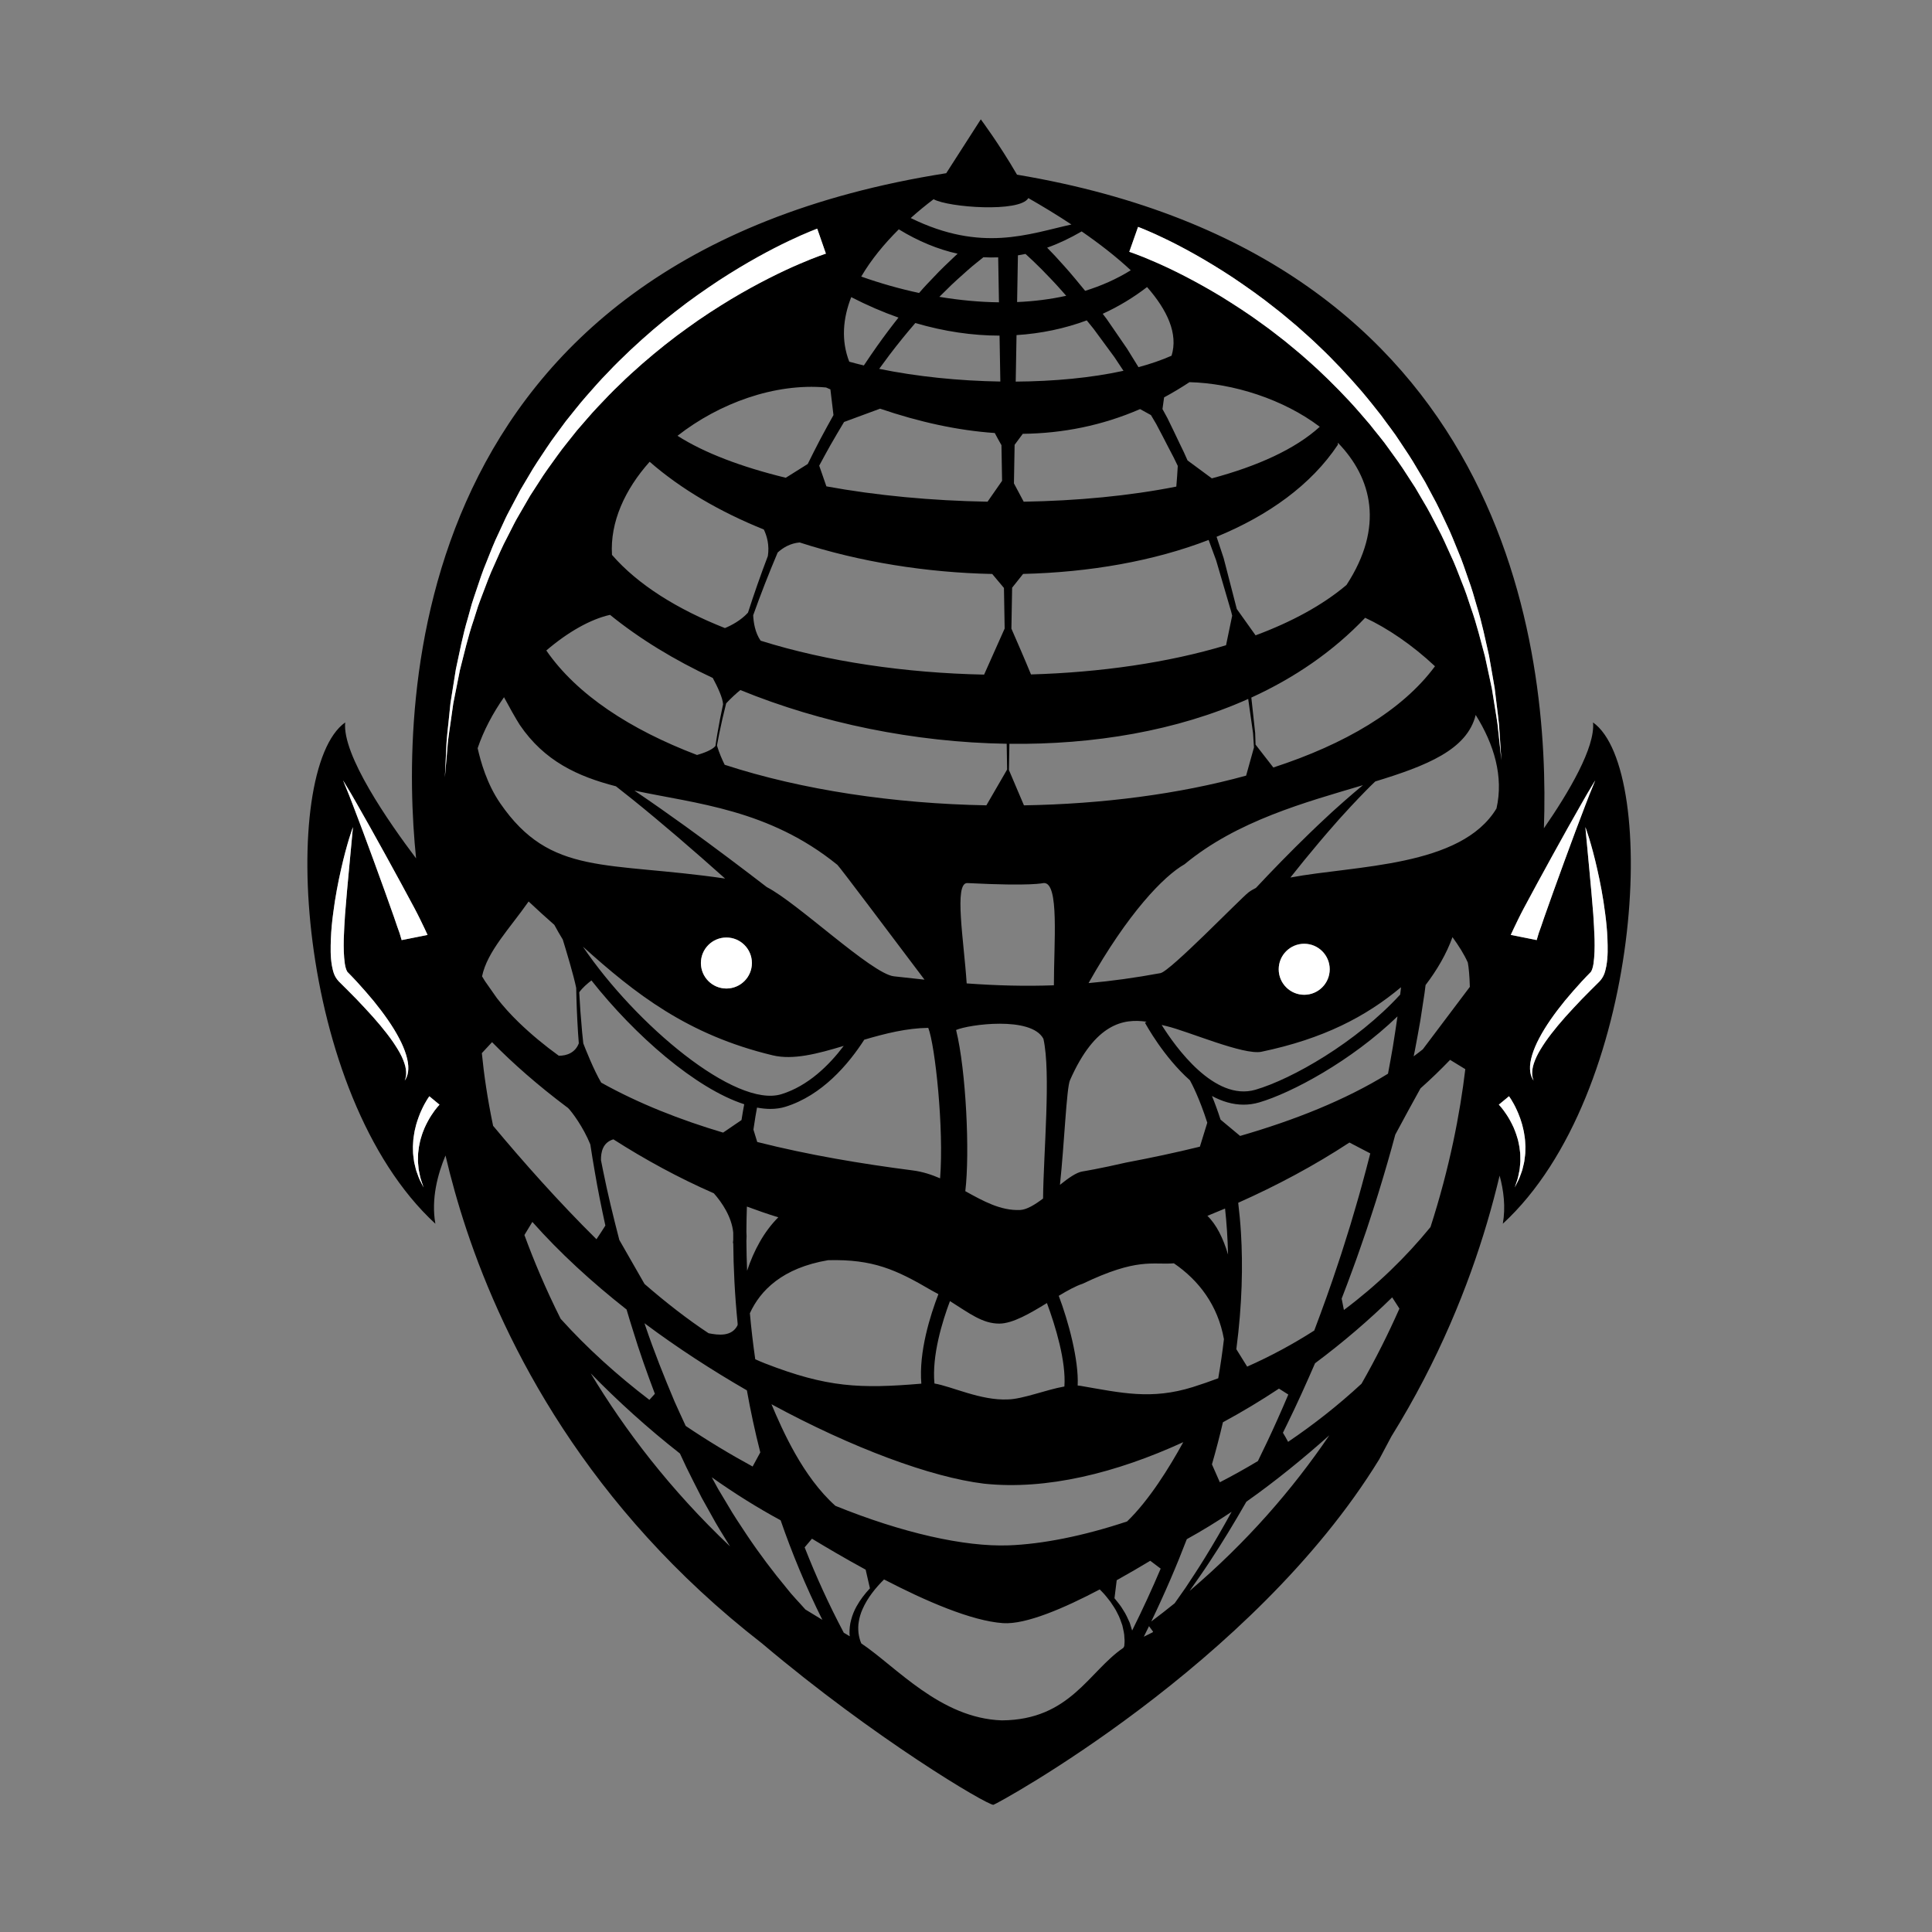 <?xml version="1.0" encoding="UTF-8"?>
<svg version="1.1" viewBox="0 0 800 800" xml:space="preserve" xmlns="http://www.w3.org/2000/svg"><rect x="0" y="0" width="800" height="800" fill="#808080" stroke="none"/><defs><clipPath id="a"><path d="m0 600h600v-600h-600z"/></clipPath></defs><g transform="matrix(1.333 0 0 -1.333 0 800)"><g clip-path="url(#a)"><path d="m496.92 295.34c-0.947-0.94-1.887-1.878-2.821-2.808-1.868-1.851-3.671-3.705-5.357-5.549-3.418-3.641-6.421-7.205-8.681-10.456-1.105-1.637-2.072-3.17-2.747-4.613-0.669-1.441-1.121-2.761-1.275-3.887-0.157-1.12-0.106-2.042 0.061-2.644 0.157-0.602 0.299-0.918 0.299-0.918s-0.2 0.272-0.491 0.85c-0.29 0.575-0.59 1.516-0.628 2.753-0.12 2.494 0.933 5.953 2.879 9.61 1.93 3.683 4.715 7.626 7.948 11.603 1.635 1.975 3.383 3.959 5.193 5.943 0.897 0.99 1.866 1.964 2.797 2.923 0.341 0.299 0.732 1.472 0.901 2.631 0.34 2.392 0.394 5.042 0.332 7.623-0.084 2.592-0.236 5.165-0.398 7.663-0.384 4.993-0.829 9.676-1.204 13.696-0.376 4.033-0.691 7.394-0.911 9.746-0.211 2.36-0.343 3.713-0.343 3.713s0.498-1.273 1.186-3.548c0.692-2.276 1.608-5.547 2.496-9.521 0.902-3.972 1.819-8.638 2.459-13.715 0.341-2.536 0.609-5.178 0.714-7.895 0.094-2.725 0.186-5.502-0.338-8.444-0.324-1.451-0.533-3.076-2.071-4.756m-23.107-52.725c0.016-0.916-0.147-1.809-0.248-2.668-0.07-0.863-0.332-1.669-0.501-2.436-0.154-0.774-0.415-1.471-0.657-2.112-0.251-0.638-0.42-1.239-0.672-1.732-0.25-0.493-0.467-0.922-0.643-1.276-0.355-0.703-0.557-1.105-0.557-1.105s0.143 0.427 0.395 1.174c0.124 0.371 0.274 0.82 0.448 1.337 0.18 0.512 0.258 1.131 0.412 1.776 0.146 0.649 0.298 1.348 0.339 2.113 0.054 0.756 0.196 1.538 0.142 2.364-0.021 0.822 0.016 1.664-0.127 2.514-0.084 0.851-0.196 1.707-0.409 2.546-0.151 0.85-0.423 1.672-0.675 2.475-0.239 0.811-0.595 1.569-0.879 2.314-0.364 0.719-0.65 1.434-1.031 2.064-0.344 0.645-0.699 1.236-1.051 1.768-0.684 1.07-1.331 1.903-1.791 2.455-0.464 0.567-0.698 0.773-0.725 0.813l3.162 2.617s0.071-0.1 0.2-0.288c0.151-0.211 0.346-0.51 0.564-0.866 0.448-0.728 1.041-1.773 1.632-3.074 0.304-0.646 0.602-1.358 0.881-2.124 0.315-0.75 0.525-1.59 0.803-2.425 0.199-0.866 0.459-1.74 0.598-2.658 0.149-0.918 0.307-1.84 0.343-2.782 0.096-0.929 0.088-1.866 0.047-2.784m-72.972 84.941c2.8 3.536 5.804 7.235 8.886 10.884 1.622 1.953 3.299 3.849 4.942 5.727 1.627 1.901 3.322 3.671 4.917 5.438 1.598 1.763 3.23 3.375 4.736 4.954 0.984 1.017 1.947 1.942 2.885 2.843 15.971 4.878 28.542 9.852 31.195 20.656 5.693-9.078 8.728-19.142 6.461-29.052-11.016-18.279-43.884-17.655-64.022-21.45m41.129-53.371c-0.924-0.738-1.875-1.455-2.834-2.169 0.12 0.587 0.249 1.19 0.365 1.767 0.646 3.247 1.164 6.382 1.71 9.354 0.459 2.988 0.891 5.824 1.301 8.491 0.112 0.862 0.217 1.704 0.324 2.526 3.579 4.698 6.489 9.689 8.359 14.886 1.919-2.655 3.59-5.256 4.761-7.89 0.297-1.545 0.536-4.112 0.631-7.559zm2.394-55.206c-7.657-9.382-16.653-18.104-26.896-25.762l-0.7 3.534c1.193 3.082 2.362 6.165 3.471 9.244 1.527 4.049 2.855 8.128 4.268 12.126 1.301 4.032 2.649 8 3.839 11.946 1.844 6.015 3.557 11.901 5.079 17.619 2.289 4.321 5.879 10.844 7.83 14.374 3.196 2.841 6.257 5.801 9.199 8.858l4.724-2.889c-1.633-13.747-4.874-30.657-10.814-49.05m-5.452-15.259-0.086-0.055 0.114 0.126c-8e-3 -0.024-0.018-0.048-0.028-0.071m-15.973-33.403c-7.211-6.672-14.887-12.705-22.804-18.052-0.558 1.039-1.125 2.048-1.611 2.826 0.44 0.891 0.884 1.773 1.317 2.672 3.034 6.162 5.883 12.519 8.666 18.912 8.742 6.522 16.819 13.465 23.956 20.469 0.645-1.025 1.474-2.319 2.251-3.488-3.404-7.7-7.3-15.514-11.775-23.339m-53.416-64.368c0.012 0.015 0.022 0.031 0.032 0.042 2.036 2.9 4.162 5.891 6.224 9.045 3.84 5.806 7.643 12.069 11.39 18.629 9.066 6.391 17.754 13.485 25.774 20.634-11.381-16.762-25.633-33.229-43.42-48.35m-4.62-3.827c-2.365-1.914-4.79-3.803-7.277-5.666 4.254 8.856 7.914 17.39 11.044 25.57 4.688 2.582 9.339 5.443 13.918 8.5-2.771-5.042-5.575-9.888-8.411-14.463-1.957-3.193-3.98-6.223-5.919-9.163-1.152-1.62-2.254-3.217-3.355-4.778m-6.88-9.045c-0.917-0.47-1.805-0.899-2.71-1.35 0.545 1.095 1.09 2.189 1.618 3.276l1.268-1.714c-0.058-0.069-0.118-0.141-0.176-0.212m-7.068 2.954c-0.626 1.373-1.215 2.776-2.071 4.024-0.74 1.316-1.743 2.441-2.646 3.588-0.012 0.012-0.023 0.025-0.034 0.037 0.123 1.109 0.466 3.829 0.69 5.594 3.852 2.145 7.419 4.241 10.419 6.044l3.241-2.44c-2.643-6.237-5.587-12.646-8.865-19.232-0.222 0.796-0.493 1.588-0.734 2.385m-1.704-7.207c-0.094-0.18-0.193-0.363-0.284-0.544-10.745-7.28-16.486-22.383-37.739-22.539-19.093 0.647-32.735 16.564-43.68 23.915-0.433 0.974-0.692 2.062-0.858 3.208-0.111 1.163-0.14 2.402 0.103 3.646 0.208 1.247 0.579 2.514 1.12 3.725 1.576 3.636 4.189 6.797 6.711 9.284 12.815-6.652 27.163-12.908 36.976-13.574 7.124-0.484 19.1 4.722 30.024 10.474 0.226-0.228 0.464-0.439 0.681-0.69 0.947-0.942 1.773-2.039 2.628-3.128 0.752-1.159 1.602-2.287 2.166-3.56 0.688-1.212 1.096-2.532 1.551-3.794 0.257-1.312 0.653-2.575 0.633-3.842 0.109-0.889 0.049-1.749-0.032-2.581m-84.836 8.207c-0.417-1.427-0.536-2.92-0.523-4.361 0.012-0.274 0.058-0.537 0.083-0.81-0.608 0.361-1.249 0.747-1.862 1.113-4.722 8.918-8.736 17.785-12.153 26.518l2.274 2.686c4.204-2.55 10.08-6.027 16.676-9.62l1.328-5.802c-1.539-1.636-2.994-3.496-4.17-5.621-0.714-1.278-1.275-2.67-1.653-4.103m-14.228 3.157c-0.022 0.025-0.047 0.047-0.067 0.074-1.875 2.154-4.022 4.273-5.937 6.77-4.012 4.834-8.141 10.273-12.166 16.276-1.98 3.023-4.087 6.084-5.98 9.386-0.974 1.632-1.962 3.281-2.96 4.946-0.652 1.195-1.315 2.406-1.976 3.616 7.038-4.988 14.227-9.486 21.398-13.362 3.498-10.126 7.769-20.478 12.962-30.922-1.746 1.055-3.489 2.113-5.274 3.216m-66.68 73.344c8.426-8.644 17.826-17.147 27.715-24.899 1.309-2.861 2.649-5.69 4.061-8.429 0.915-1.803 1.825-3.592 2.726-5.361 0.968-1.735 1.929-3.455 2.877-5.156 1.839-3.44 3.905-6.653 5.849-9.823l0.055-0.084c-18.615 17.642-32.679 36.129-43.283 53.752m-9.344 16.955c-4.614 9.196-8.301 17.958-11.256 26.023l2.468 4.07c8.509-9.596 18.501-18.744 29.268-27.21 0.614-2.104 1.25-4.203 1.918-6.293 2.044-6.736 4.406-13.368 6.871-19.891-0.595-0.65-1.194-1.309-1.704-1.88-9.961 7.604-19.322 16.033-27.565 25.181m-24.482 82.521 3.173 3.413c6.569-6.698 14.417-13.556 23.201-20.146-4e-3 0-0.017 0.011-0.018 9e-3l0.038-0.022c0.126-0.095 0.255-0.187 0.38-0.28 1.236-1.226 4.755-5.98 6.923-11.327 0.438-2.855 0.902-5.737 1.419-8.661 0.915-5.431 2.036-10.959 3.258-16.544-0.776-1.227-1.904-2.987-2.768-4.248-11.742 11.611-22.797 24.069-32.106 35.234-1.771 8.489-2.868 16.109-3.5 22.572m30.123 3.052c-1.081-2.89-3.731-3.896-6.227-3.85-4.395 3.175-8.563 6.622-12.452 10.378-2.566 2.479-4.792 4.976-6.744 7.478l-3.719 5.302c-0.313 0.499-0.62 0.996-0.913 1.495 1.59 7.716 8.511 14.764 14.464 23.254 2.767-2.598 5.473-5.057 7.99-7.263 0.8-1.498 1.681-3.023 2.623-4.568 1.101-3.566 3.345-10.998 4.166-15.002 0.078-4.247 0.254-8.858 0.562-13.791 0.078-1.12 0.166-2.28 0.25-3.433m-23.235 107.51c1.358-2.563 3.747-6.828 4.9-8.601 7.627-11.234 17.982-16.011 29.865-19.067 1.661-1.289 3.339-2.643 5.095-4.031 4.518-3.631 9.254-7.606 13.959-11.615 5.135-4.396 10.198-8.849 14.863-13.016-36.895 5.412-54.21 0.601-69.874 23.405-4.14 6.022-6.043 12.899-6.999 17.091 1.878 5.534 4.737 10.894 8.191 15.834m-13.705 8.437c-0.492-2.471-0.965-4.84-1.412-7.094-0.224-1.127-0.441-2.227-0.65-3.297-0.155-1.077-0.304-2.124-0.448-3.137-0.531-4.064-1.192-7.594-1.358-10.537-0.513-5.875-0.805-9.233-0.805-9.233s0.164 3.368 0.451 9.262c0.056 2.957 0.582 6.508 0.961 10.608 0.106 1.024 0.218 2.082 0.328 3.169 0.17 1.079 0.348 2.191 0.528 3.331 0.363 2.283 0.746 4.683 1.147 7.186 1.082 4.953 2.073 10.379 3.747 15.959 0.388 1.403 0.783 2.825 1.181 4.266 0.431 1.433 0.945 2.855 1.421 4.31 0.978 2.9 1.927 5.884 3.173 8.816 1.18 2.955 2.33 5.988 3.77 8.936 0.688 1.49 1.381 2.988 2.077 4.494 0.699 1.504 1.531 2.953 2.295 4.443 0.784 1.482 1.572 2.968 2.362 4.46 0.862 1.45 1.726 2.906 2.592 4.365 1.674 2.955 3.616 5.758 5.493 8.607 1.862 2.859 3.989 5.528 5.971 8.297 2.144 2.631 4.197 5.338 6.425 7.854 2.216 2.529 4.406 5.048 6.727 7.392 2.245 2.419 4.612 4.661 6.922 6.886 4.684 4.379 9.387 8.438 14.056 12.025 4.619 3.651 9.21 6.813 13.498 9.658 8.627 5.614 16.229 9.667 21.694 12.254 2.727 1.312 4.923 2.254 6.448 2.885 1.506 0.629 2.446 0.961 2.395 0.947l2.699-7.755c-0.05-0.021-0.711-0.22-2.142-0.752-1.419-0.525-3.514-1.332-6.154-2.479-5.282-2.26-12.734-5.867-21.262-10.969-4.238-2.586-8.795-5.471-13.4-8.835-4.648-3.3-9.353-7.058-14.06-11.138-2.323-2.07-4.708-4.16-6.976-6.427-2.345-2.19-4.563-4.56-6.814-6.936-2.265-2.369-4.355-4.924-6.549-7.414-2.028-2.62-4.21-5.148-6.131-7.87-1.937-2.709-3.944-5.378-5.689-8.207-0.9-1.395-1.803-2.787-2.7-4.175-0.828-1.432-1.657-2.858-2.479-4.279-0.805-1.434-1.675-2.824-2.417-4.273-0.742-1.453-1.476-2.898-2.207-4.336-1.529-2.843-2.77-5.78-4.043-8.647-1.338-2.844-2.384-5.746-3.457-8.574-0.526-1.417-1.09-2.804-1.568-4.201-0.448-1.41-0.891-2.801-1.326-4.174-1.87-5.459-3.052-10.791-4.314-15.671m-7.057-135.82c-0.465-0.552-1.109-1.385-1.792-2.455-0.353-0.532-0.706-1.123-1.053-1.768-0.379-0.63-0.667-1.345-1.03-2.064-0.283-0.745-0.641-1.503-0.88-2.314-0.251-0.803-0.522-1.625-0.672-2.475-0.213-0.839-0.328-1.695-0.412-2.546-0.141-0.85-0.103-1.692-0.126-2.514-0.055-0.826 0.088-1.608 0.143-2.364 0.041-0.765 0.192-1.464 0.338-2.113 0.151-0.645 0.232-1.264 0.41-1.776 0.175-0.517 0.327-0.966 0.45-1.337 0.25-0.747 0.394-1.174 0.394-1.174s-0.204 0.402-0.557 1.105c-0.178 0.354-0.393 0.783-0.642 1.276-0.254 0.493-0.423 1.094-0.673 1.732-0.241 0.641-0.503 1.338-0.656 2.112-0.169 0.767-0.431 1.573-0.502 2.436-0.1 0.861-0.264 1.752-0.25 2.668-0.039 0.918-0.047 1.855 0.049 2.784 0.035 0.942 0.195 1.864 0.343 2.782 0.138 0.918 0.401 1.792 0.6 2.658 0.276 0.835 0.488 1.675 0.801 2.425 0.28 0.766 0.577 1.478 0.884 2.124 0.59 1.301 1.182 2.346 1.631 3.074 0.215 0.356 0.412 0.655 0.562 0.866 0.129 0.188 0.202 0.288 0.202 0.288l3.162-2.617c-0.029-0.04-0.261-0.246-0.724-0.813m-9.603 9.129c-0.289-0.578-0.49-0.85-0.49-0.85s0.141 0.316 0.297 0.918c0.171 0.602 0.22 1.524 0.062 2.644-0.154 1.126-0.606 2.446-1.275 3.887-0.675 1.443-1.642 2.976-2.748 4.615-2.26 3.249-5.262 6.813-8.681 10.454-1.684 1.844-3.488 3.698-5.355 5.549-0.935 0.93-1.874 1.868-2.821 2.808-1.539 1.68-1.748 3.303-2.073 4.754-0.523 2.944-0.431 5.721-0.337 8.446 0.105 2.717 0.372 5.359 0.712 7.895 0.641 5.077 1.559 9.743 2.462 13.715 0.889 3.974 1.804 7.245 2.495 9.521 0.688 2.275 1.187 3.548 1.187 3.548s-0.134-1.353-0.343-3.713c-0.222-2.352-0.536-5.713-0.914-9.746-0.373-4.02-0.819-8.703-1.2-13.696-0.164-2.498-0.316-5.071-0.401-7.663-0.06-2.581-6e-3 -5.231 0.337-7.623 0.165-1.159 0.556-2.332 0.898-2.634 0.931-0.956 1.897-1.93 2.795-2.92 1.812-1.984 3.559-3.968 5.194-5.943 3.231-3.977 6.019-7.92 7.95-11.603 1.945-3.657 2.996-7.116 2.879-9.61-0.041-1.237-0.339-2.178-0.63-2.753m-18.451 90.462c0.776-1.256 1.838-3.074 3.082-5.271 2.524-4.377 5.795-10.261 9.05-16.159 3.256-5.896 6.463-11.821 8.852-16.291 0.582-1.063 1.235-2.399 1.744-3.414 0.516-1.072 0.97-2.007 1.342-2.777 0.632-1.357 0.995-2.132 0.995-2.132l-8.05-1.608s-0.235 0.793-0.645 2.178c-0.208 0.579-0.458 1.283-0.747 2.087-0.292 0.861-0.621 1.829-0.984 2.885-1.666 4.739-3.93 11.062-6.244 17.371-2.313 6.308-4.649 12.613-6.47 17.308-0.895 2.359-1.667 4.31-2.24 5.663-0.56 1.361-0.878 2.14-0.878 2.14s0.433-0.721 1.193-1.98m150.21 123.42 0.956-7.989c-1.401-2.493-2.783-5.033-4.155-7.605-1.302-2.495-2.583-5.026-3.837-7.581l-6.825-4.281c-13.616 3.318-25.292 7.694-33.63 13.038 12.963 10.134 30.229 16.441 46.139 15.006 0.453-0.199 0.901-0.39 1.352-0.588m6.469 28.656c4.926-2.534 9.827-4.65 14.677-6.356-2.191-2.76-4.421-5.721-6.653-8.874-1.364-1.929-2.733-3.942-4.099-5.994-1.547 0.371-3.064 0.758-4.537 1.166-2.572 6.616-1.969 13.446 0.612 20.058m14.776 21.06c5.985-3.659 12.088-6.201 18.273-7.575-0.278-0.254-0.55-0.498-0.841-0.775-1.944-1.864-4.356-4.07-6.893-6.82-1.299-1.344-2.675-2.779-4.032-4.373-0.063-0.076-0.134-0.154-0.2-0.228-6.095 1.311-12.126 3.025-17.971 5.098 3.046 5.212 7.138 10.177 11.664 14.673m10.809 9.354c4.653-2.575 26.823-4.182 29.432 0.351 4.324-2.465 8.885-5.225 13.388-8.203-13.271-2.918-27.91-8.794-49.91 2-0.032-0.022-0.066-0.048-0.095-0.071 2.357 2.121 4.777 4.105 7.185 5.923m61.25-22.071c-4.358-2.71-9.117-4.817-14.17-6.385-1.075 1.303-2.11 2.559-3.084 3.741-2.348 2.854-4.558 5.215-6.345 7.189-0.884 0.924-1.673 1.749-2.377 2.473 3.564 1.273 7.142 2.96 10.724 5.055 5.487-3.787 10.758-7.864 15.252-12.073m44.288-154.45-5.524 7.102c-8e-3 0.265-0.017 0.515-0.025 0.789-0.03 0.91-0.061 1.852-0.092 2.822-0.104 0.961-0.211 1.953-0.321 2.97-0.22 2.037-0.452 4.175-0.696 6.408-0.065 0.53-0.121 1.083-0.18 1.623 13.385 6.118 25.413 14.314 35.361 24.789 6.804-3.152 14.657-8.438 21.689-15.06-10.185-13.794-28.124-24.261-50.212-31.443m-5.409-37.409c-0.837-0.425-1.627-0.876-2.296-1.383-2.414-1.83-24.325-24.532-27.363-25.09-7.934-1.463-15.251-2.464-22.333-3.098 12.237 21.742 23.341 33.235 29.81 36.91 16.298 13.517 37.557 19.258 55.429 24.576-0.119-0.1-0.235-0.185-0.353-0.286-1.665-1.429-3.479-2.892-5.263-4.496-1.778-1.611-3.67-3.229-5.493-4.966-1.84-1.723-3.725-3.462-5.55-5.26-6.015-5.816-11.822-11.811-16.588-16.907m14.995-33.192c-4.375 0-7.924 3.547-7.924 7.922s3.549 7.922 7.924 7.922c4.373 0 7.92-3.547 7.92-7.922s-3.547-7.922-7.92-7.922m-15.131-29.499c-12.773-3.734-24.919 13.366-29.145 20.126 0.532-0.131 1.047-0.261 1.541-0.375 6.53-1.522 23.937-9.107 29.461-7.953 19.218 4.014 32.433 10.911 43.344 20.038-0.031-0.317-0.061-0.614-0.092-0.936-0.054-0.436-0.109-0.902-0.166-1.348-13.628-14.86-33.604-26.242-44.943-29.552m-4.776-14.352-6.076 5.065c-0.925 2.851-1.834 5.316-2.668 7.34 3.074-1.651 6.368-2.693 9.816-2.693 1.589 0 3.211 0.221 4.854 0.699 10.045 2.935 28.669 12.899 42.959 26.722-8e-3 -0.068-0.016-0.133-0.025-0.202-0.45-2.92-0.863-6.001-1.404-9.201-0.463-2.703-0.968-5.516-1.515-8.394-13.338-8.241-29.131-14.474-45.941-19.336m2.193-71.66-3.366 5.415c1.849 14.067 2.042 26.165 1.44 36.109-0.2 3.299-0.504 6.399-0.857 9.375 11.954 5.324 23.622 11.535 34.546 18.711l6.479-3.375c-0.855-3.361-1.756-6.766-2.705-10.223-1.063-3.935-2.281-7.894-3.451-11.924-1.283-3.995-2.476-8.075-3.869-12.124-2.263-6.91-4.769-13.843-7.378-20.753-6.532-4.181-13.48-7.95-20.839-11.211m-7.531-17.287c5.946 3.222 11.775 6.721 17.41 10.456l2.899-1.841c-1.116-2.605-2.219-5.224-3.385-7.782-1.953-4.382-3.987-8.674-6.056-12.881-3.922-2.351-7.869-4.555-11.823-6.591l-2.455 5.565c1.294 4.491 2.425 8.845 3.41 13.074m-4.821 64.124c1.834 0.735 3.659 1.493 5.483 2.268 0.484-4.417 0.812-9.186 0.928-14.297-1.496 5.081-3.64 9.37-6.411 12.029m-39.515-52.793c-0.247 0.042-0.517 0.06-0.784 0.08 0.385 7.905-2.892 19.989-5.88 27.869 2.726 1.64 5.285 3.064 7.431 3.751 17.078 8.19 21.628 5.821 28.347 6.343 7.75-5.3 13.65-13.027 15.536-23.556-0.455-3.918-1.039-7.97-1.766-12.152-2.583-0.961-5.192-1.886-7.868-2.72-12.937-4.036-22.111-1.84-35.016 0.385m-29.941-30.399c19.482-2.083 41.116 3.337 61.956 12.887-4.36-7.963-10.661-18.1-17.455-24.631-13.711-4.564-26.459-7.052-36.803-7.426-13.763-0.495-33.073 3.876-53.799 12.276-10.153 9.087-16.426 23.435-19.862 31.56 25.19-13.655 49.613-22.669 65.963-24.666m-71.002 38.642c-0.707 4.917-1.254 9.69-1.666 14.293 3.211 7.026 10.044 14.069 24.305 16.479 13.939 0.345 21.043-2.895 32.128-9.388 0.739-0.387 1.444-0.776 2.129-1.163-2.522-6.542-6.129-17.929-5.299-27.806-19.006-1.598-29.225-1.224-48.52 6.28-1.017 0.395-2.046 0.84-3.077 1.305m-2.593-9.666c1.112-6.245 2.483-12.681 4.163-19.27l-2.383-4.386c-7.007 3.813-13.982 8.014-20.785 12.605-1.164 2.497-2.317 5.012-3.455 7.56-3.236 7.678-6.395 15.551-9.102 23.593-0.088 0.248-0.166 0.501-0.254 0.752 10.233-7.648 21.028-14.631 31.816-20.854m-41.472 77.979c9.771-6.259 20.296-11.997 31.2-16.763 2.501-2.799 5.557-7.322 6.028-12.207-2e-3 -0.747-2e-3 -1.499 2e-3 -2.26-0.027-0.337-0.041-0.67-0.096-1.005l0.102-0.015c0.066-7.632 0.462-16.027 1.365-25.026-6e-3 -0.15-0.018-0.303-0.022-0.453-1.764-3.622-5.952-3.112-9.004-2.506-6.577 4.335-13.271 9.554-19.905 15.31l-7.829 13.676c-1.882 7.265-3.636 14.454-5.042 21.495-0.228 1.1-0.437 2.184-0.655 3.275-0.043 2.521 0.569 5.513 3.856 6.479m-6.819 49.358c13.469-17.071 32.405-33.6 47.462-38.457-0.213-1.109-0.513-2.758-0.848-4.913l-5.713-3.896c-13.34 3.972-26.172 9.007-37.869 15.526-2.311 3.896-4.933 10.55-5.561 12.185-0.126 1.197-0.251 2.396-0.369 3.558-0.403 4.367-0.693 8.472-0.897 12.306 0.956 1.392 2.604 2.781 3.795 3.691m56.309-23.261c6.366-1.526 13.922 0.486 22.064 2.935-4.594-6.076-11.089-12.443-19.333-14.997-14.28-4.419-45.298 21.59-61.695 45.832 16.206-14.579 32.433-27.414 58.964-33.77m-6.472 28.676c0-4.375-3.546-7.921-7.923-7.921-4.374 0-7.92 3.546-7.92 7.921 0 4.376 3.546 7.925 7.92 7.925 4.377 0 7.923-3.549 7.923-7.925m26.555 30.499c0.641-0.521 16.155-21.2 27.072-35.67-3.086 0.319-6.239 0.661-9.531 1.045-6.883 0.803-29.94 22.841-39.444 27.7-7.113 5.474-16.119 12.283-25.291 18.905-5.051 3.629-10.124 7.216-14.955 10.479-0.306 0.204-0.595 0.401-0.899 0.603 19.252-4.1 41.773-5.813 63.048-23.062m-38.701 58.052c1.419-2.63 3.101-6.147 3.204-8.172-0.702-3.229-1.293-6.248-1.753-9.01-0.247-1.39-0.444-2.69-0.621-3.946-0.975-1.251-3.912-2.299-5.72-2.8-20.681 7.878-37.332 18.707-46.816 32.458 6.697 5.743 13.785 9.75 19.8 11.07 9.161-7.435 19.969-14.025 31.906-19.6m17.115 37.88c-2.27-5.97-4.334-11.872-6.172-17.587-2.173-2.396-5.129-3.956-7.162-4.801-14.756 5.839-26.994 13.419-35.085 22.738-0.635 10.16 4 20.313 11.699 28.928 9.809-8.566 21.947-15.598 35.469-21.045 0.973-2.037 1.767-4.861 1.251-8.233m67.879-77.448c-28.627 0.528-57.172 4.733-81.289 12.597-0.766 1.535-1.71 3.678-2.403 5.986 0.207 1.18 0.435 2.401 0.707 3.698 0.575 2.874 1.304 6.032 2.158 9.408 1.506 1.603 3.201 3.169 4.412 4.125 25.007-10.243 54.034-16.24 82.722-16.691l0.138-8.002zm-9.406-69.784c3.91 1.706 23.377 4.395 27.125-2.744 2.377-10.515 0.028-35.467-0.109-49.61-2.57-1.944-5.089-3.481-7.169-3.566-6.003-0.244-11.373 2.739-16.988 5.849 1.439 11.788 0.254 37.461-2.859 50.071m-1.906-84.218c6.006-3.77 10.106-7.014 15.347-6.994 4.153 0.016 9.572 3.198 14.774 6.389 2.659-7.161 5.983-18.095 5.429-25.922-5.696-1.004-12.94-3.92-17.507-4.016-8.453-0.42-17.547 4.081-22.861 4.941-0.825 8.655 2.417 19.218 4.818 25.602m-59.866 49.426-1.184 3.846c0.435 3.08 0.844 5.395 1.119 6.838 1.433-0.266 2.82-0.414 4.147-0.414 1.648 0 3.21 0.214 4.662 0.665 11.423 3.54 19.608 13.235 24.507 20.843 6.461 1.904 13.176 3.591 19.875 3.675 2.132-5.417 4.911-31.4 3.676-46.742-2.664 1.151-5.449 2.062-8.441 2.449-15.904 2.052-32.374 4.787-48.361 8.84m-3.367-27.918c0.012 2.734 0.065 5.356 0.153 7.857 3.237-1.199 6.485-2.339 9.757-3.337-4.431-4.427-7.618-10.318-9.691-16.611-0.132 3.215-0.201 6.32-0.219 9.3 0.07 0.942 0.082 1.874 0 2.791m92.435 108.36c4.789 0.055 3.081-18.392 3.083-31.766-8.87-0.332-17.649-0.1-27.091 0.582-0.843 13.029-4.026 31.385 0.223 31.169 20.416-1.034 23.344 0.011 23.785 0.015m45.338-61.279c0.629-1.135 2.962-5.592 5.397-13.176l-2.299-7.444c-7.566-1.86-15.255-3.487-22.947-4.938-8.106-1.871-13.227-2.715-13.488-2.753-1.942-0.289-4.409-2.068-7.033-4.165 1.373 12.878 2.031 30.038 3.114 32.495 7.805 17.715 16.65 19.239 23.814 18.168l-0.524-0.281c0.383-0.715 5.813-10.656 13.966-17.906m18.107 118.46c0.064-0.435 0.12-0.885 0.188-1.314 0.316-2.216 0.614-4.341 0.901-6.361 0.141-1.012 0.28-1.997 0.416-2.955 0.062-0.965 0.123-1.901 0.182-2.807 0.038-0.563 0.072-1.09 0.107-1.628l-2.44-8.757c-20.864-5.757-44.75-8.826-69.014-9.229l-4.661 10.958 0.142 8.156c26.152-0.312 51.98 4.004 74.179 13.937m-69.923 38.836c20.629 0.493 40.613 3.977 57.632 10.555 0.524-1.428 1.054-2.867 1.575-4.285l0.758-2.056 0.616-2.094c0.408-1.393 0.815-2.778 1.218-4.155 0.805-2.759 1.602-5.483 2.388-8.161 0.303-0.919 0.54-1.844 0.758-2.77-0.574-2.718-1.383-6.595-1.905-9.186-18.017-5.434-39.04-8.444-60.589-9.07-1.815 4.427-4.584 10.798-6.084 14.22l0.223 12.72zm-0.103 43.52c12.491 0.152 24.651 2.564 36.443 7.682 1.148-0.64 2.326-1.291 3.375-1.862 0.545-0.923 1.078-1.824 1.628-2.756 1.374-2.509 2.657-5.107 4.012-7.696 0.956-1.738 1.837-3.528 2.693-5.332-0.119-2.066-0.28-4.553-0.455-6.427-14.517-2.884-30.81-4.416-47.405-4.694l-3.034 5.691 0.211 11.979c0.815 1.096 1.736 2.338 2.532 3.415m46.217 24.264c-3.094-1.365-6.535-2.553-10.268-3.558-1.207 1.951-2.405 3.886-3.56 5.758-1.47 2.138-2.898 4.221-4.281 6.235-0.693 1.007-1.376 1.997-2.045 2.968-0.416 0.551-0.817 1.083-1.227 1.62 4.921 2.256 9.535 5.034 13.774 8.309 6.292-7.182 9.72-14.54 7.607-21.332m51.667-27.652c0 0.228 4e-3 0.407 4e-3 0.617 10.625-10.948 14.444-26.147 2.672-44.18-7.424-6.282-17.078-11.496-28.241-15.648l-5.846 8.201c-0.097 0.383-0.181 0.77-0.293 1.149-0.703 2.726-1.417 5.495-2.142 8.302-0.361 1.403-0.726 2.815-1.092 4.235l-0.556 2.132-0.696 2.1c-0.494 1.49-0.995 2.996-1.492 4.496 16.117 6.626 29.379 16.123 37.682 28.596m-39.153-10.447-7.548 5.571c-0.775 1.771-1.575 3.53-2.447 5.244-1.289 2.669-2.509 5.349-3.823 7.941-0.512 0.936-1.008 1.844-1.516 2.769 0.15 1.155 0.331 2.438 0.504 3.63 2.646 1.431 5.278 3.003 7.884 4.727 13.584-0.345 29.188-5.303 40.473-13.859-7.615-6.939-19.368-12.241-33.527-16.023m-60.49 54.767 0.253 14.514c0.785 0.131 1.568 0.264 2.353 0.434 0.181-0.162 0.379-0.344 0.602-0.552 0.988-0.869 2.427-2.277 4.256-4.075 1.785-1.845 3.995-4.059 6.364-6.759 0.459-0.522 0.939-1.068 1.422-1.616-4.901-1.081-10.008-1.726-15.25-1.946m21.636-5.695c0.692-0.856 1.396-1.726 2.117-2.615 0.683-0.929 1.38-1.876 2.088-2.837 1.418-1.927 2.883-3.923 4.39-5.971 0.912-1.377 1.865-2.815 2.811-4.239-10.01-2.194-21.591-3.276-33.474-3.356l0.252 14.445c7.691 0.489 15.009 2.044 21.816 4.573m-29.365-78.775 3.642-4.345 0.219-12.602-6.386-14.314c-24.395 0.503-48.718 4.032-69.422 10.542-1.768 2.546-2.216 5.825-2.308 7.895 2.255 6.325 4.798 12.877 7.602 19.484 1.581 1.451 3.864 2.871 6.828 3.131 18.734-6.072 39.414-9.367 59.825-9.791m-34.832 51.349c12.132-4.131 24.016-6.76 35.624-7.563 0.688-1.306 1.417-2.651 2.076-3.777l0.193-11.072-4.513-6.484c-17.289 0.296-34.529 1.917-50.062 4.763l-2.23 6.431c1.147 2.134 2.299 4.265 3.476 6.354 1.405 2.442 2.816 4.853 4.243 7.217zm18.409 34.738c0.648 0.653 1.291 1.28 1.914 1.885 2.533 2.577 4.92 4.619 6.842 6.349 1.927 1.723 3.561 2.924 4.617 3.815 0.114 0.097 0.203 0.166 0.309 0.25 1.525-0.084 3.056-0.094 4.591-0.033l0.243-13.967c-6.097 0.071-12.311 0.667-18.516 1.701m18.697-12.05 0.248-14.259c-12.979 0.201-26.071 1.562-37.63 3.94 1.047 1.449 2.097 2.877 3.138 4.257 2.737 3.615 5.455 6.94 8.085 9.981 8.991-2.648 17.768-3.913 26.159-3.919m43.017 33.782c-0.05 0.013 0.865-0.315 2.327-0.933 1.478-0.622 3.61-1.548 6.247-2.837 5.297-2.546 12.649-6.535 20.99-12.037 4.136-2.803 8.581-5.888 13.039-9.468 2.275-1.727 4.474-3.676 6.786-5.583 2.222-2.013 4.556-4 6.775-6.183 4.53-4.271 8.925-8.976 13.188-13.913 2.116-2.482 4.158-5.063 6.195-7.656 1.915-2.691 4.005-5.262 5.782-8.062 1.843-2.748 3.689-5.489 5.328-8.35 0.842-1.414 1.681-2.826 2.518-4.234 0.772-1.445 1.539-2.885 2.305-4.32 1.591-2.836 2.919-5.775 4.272-8.655 1.417-2.851 2.519-5.801 3.703-8.653 1.232-2.834 2.151-5.735 3.139-8.533 1.03-2.786 1.836-5.579 2.602-8.297 1.681-5.398 2.707-10.65 3.812-15.442 0.425-2.423 0.831-4.747 1.218-6.954 0.191-1.104 0.375-2.18 0.555-3.227 0.126-1.052 0.25-2.076 0.37-3.069 0.438-3.97 0.996-7.408 1.104-10.277 0.384-5.713 0.603-8.978 0.603-8.978s-0.347 3.252-0.954 8.943c-0.22 2.853-0.912 6.266-1.501 10.199-0.159 0.982-0.321 1.993-0.488 3.039-0.219 1.034-0.446 2.097-0.678 3.187-0.47 2.179-0.965 4.472-1.482 6.862-1.286 4.716-2.503 9.877-4.379 15.152-0.861 2.662-1.763 5.385-2.89 8.098-1.084 2.725-2.1 5.545-3.425 8.291-1.277 2.764-2.471 5.619-3.979 8.367-1.439 2.778-2.856 5.61-4.525 8.332-0.806 1.375-1.613 2.759-2.423 4.141-0.873 1.347-1.749 2.697-2.627 4.05-1.711 2.733-3.624 5.346-5.53 7.956-1.832 2.662-3.979 5.094-5.942 7.639-2.088 2.448-4.172 4.884-6.325 7.217-4.339 4.643-8.782 9.041-13.337 13.012-2.235 2.031-4.575 3.868-6.801 5.731-2.312 1.761-4.509 3.563-6.779 5.145-4.443 3.294-8.856 6.104-12.945 8.646-8.246 4.988-15.448 8.535-20.561 10.748-2.549 1.125-4.58 1.912-5.948 2.428-1.387 0.521-2.018 0.714-2.068 0.737zm116.76-217.8c0.371 0.77 0.823 1.705 1.342 2.777 0.508 1.015 1.158 2.351 1.741 3.414 2.392 4.47 5.598 10.395 8.853 16.291 3.255 5.898 6.528 11.782 9.05 16.159 1.243 2.197 2.308 4.015 3.083 5.271 0.759 1.259 1.192 1.98 1.192 1.98s-0.321-0.779-0.879-2.14c-0.572-1.353-1.343-3.304-2.239-5.663-1.822-4.695-4.158-11-6.47-17.308-2.316-6.309-4.576-12.632-6.245-17.371-0.36-1.056-0.691-2.024-0.984-2.885-0.287-0.804-0.538-1.508-0.745-2.087-0.41-1.385-0.645-2.178-0.645-2.178l-8.048 1.608s0.361 0.775 0.994 2.132m24.579 63.855c0.738-7.723-7.52-21.682-15.26-32.879 1.949 55.097-10.785 177.38-163.67 203.04-5.608 9.654-11.248 17.186-11.248 17.186l-10.742-16.73c-168.13-26.439-169.72-163.93-164.68-212.84-8.515 11.276-22.995 32.107-22.024 42.227-20.693-14.667-15.643-115.55 28.014-155.72-1.361 7.733 0.731 15.443 3.145 21.203 1.716-7.319 3.864-15.049 6.534-23.063 11.855-35.57 37.356-86.238 91.741-128.47 35.165-29.726 69.877-50.218 71.922-50.174 0.707 0.016 80.713 43.449 119.86 107.34 1.15 2.169 2.442 4.593 3.767 7.087 14.775 23.771 23.978 47.016 29.682 66.256 1.494 5.046 2.797 9.973 3.941 14.769 1.252-4.585 1.91-9.75 0.998-14.944 43.658 40.169 48.709 141.05 28.017 155.72"/><path d="m109.68 349.95c1.822-4.696 4.157-11 6.47-17.309 2.314-6.308 4.578-12.631 6.244-17.37 0.363-1.059 0.693-2.027 0.984-2.886 0.289-0.805 0.539-1.508 0.747-2.086 0.41-1.386 0.645-2.177 0.645-2.177l8.048 1.604s-0.361 0.777-0.993 2.134c-0.374 0.77-0.825 1.706-1.342 2.777-0.509 1.016-1.162 2.35-1.744 3.415-2.389 4.467-5.596 10.394-8.852 16.291-3.254 5.898-6.528 11.78-9.05 16.159-1.244 2.196-2.309 4.014-3.082 5.27-0.76 1.261-1.195 1.978-1.195 1.978s0.321-0.777 0.881-2.14c0.572-1.35 1.342-3.302 2.239-5.66" fill="#fff"/><path d="m116.01 289.28c-1.635 1.975-3.382 3.959-5.192 5.943-0.899 0.99-1.866 1.962-2.797 2.92-0.344 0.302-0.733 1.475-0.9 2.636-0.341 2.391-0.395 5.042-0.335 7.62 0.085 2.593 0.237 5.166 0.402 7.663 0.381 4.993 0.826 9.677 1.2 13.699 0.378 4.031 0.691 7.392 0.911 9.744 0.211 2.36 0.343 3.713 0.343 3.713s-0.497-1.27-1.185-3.549c-0.693-2.276-1.606-5.544-2.495-9.518-0.903-3.974-1.821-8.64-2.462-13.717-0.34-2.536-0.607-5.178-0.712-7.895-0.093-2.723-0.186-5.502 0.338-8.446 0.322-1.451 0.531-3.076 2.072-4.754 0.945-0.94 1.886-1.878 2.821-2.808 1.867-1.851 3.671-3.705 5.355-5.549 3.419-3.643 6.422-7.205 8.681-10.454 1.104-1.639 2.073-3.172 2.749-4.615 0.668-1.441 1.12-2.761 1.274-3.887 0.158-1.122 0.107-2.042-0.062-2.646-0.156-0.6-0.297-0.916-0.297-0.916s0.201 0.272 0.49 0.85c0.291 0.575 0.589 1.516 0.628 2.753 0.119 2.494-0.932 5.953-2.877 9.61-1.931 3.683-4.717 7.626-7.95 11.603" fill="#fff"/><path d="m133.17 259.32c-0.151-0.211-0.344-0.51-0.562-0.866-0.45-0.728-1.041-1.773-1.631-3.074-0.307-0.646-0.604-1.358-0.884-2.124-0.313-0.75-0.525-1.59-0.802-2.425-0.198-0.866-0.462-1.74-0.599-2.66-0.148-0.916-0.308-1.838-0.343-2.78-0.096-0.929-0.088-1.866-0.049-2.784-0.014-0.916 0.15-1.807 0.25-2.668 0.071-0.863 0.333-1.669 0.502-2.436 0.153-0.774 0.413-1.471 0.656-2.112 0.25-0.638 0.419-1.239 0.673-1.732 0.249-0.493 0.464-0.922 0.642-1.276 0.353-0.703 0.557-1.105 0.557-1.105s-0.144 0.427-0.394 1.174c-0.123 0.371-0.275 0.82-0.45 1.337-0.178 0.512-0.259 1.129-0.411 1.776-0.145 0.649-0.296 1.348-0.337 2.113-0.055 0.756-0.196 1.538-0.143 2.364 0.023 0.822-0.015 1.664 0.126 2.514 0.084 0.851 0.199 1.707 0.412 2.546 0.15 0.848 0.421 1.672 0.672 2.475 0.239 0.811 0.596 1.569 0.88 2.314 0.363 0.719 0.65 1.432 1.03 2.064 0.346 0.645 0.7 1.236 1.053 1.768 0.683 1.07 1.329 1.903 1.792 2.455 0.463 0.567 0.695 0.773 0.724 0.813l-3.162 2.617s-0.073-0.1-0.202-0.288" fill="#fff"/><path d="m478 310.3c0.207 0.579 0.458 1.283 0.745 2.087 0.293 0.861 0.624 1.829 0.984 2.885 1.669 4.739 3.929 11.062 6.245 17.371 2.312 6.308 4.648 12.613 6.47 17.308 0.896 2.359 1.667 4.31 2.239 5.663 0.558 1.361 0.879 2.14 0.879 2.14s-0.433-0.721-1.192-1.98c-0.775-1.256-1.84-3.074-3.083-5.271-2.524-4.377-5.795-10.261-9.053-16.159-3.252-5.896-6.458-11.821-8.85-16.291-0.583-1.063-1.233-2.399-1.741-3.414-0.519-1.072-0.971-2.007-1.342-2.777-0.636-1.357-0.994-2.132-0.994-2.132l8.048-1.608s0.235 0.793 0.645 2.178" fill="#fff"/><path d="m499.33 308.54c-0.105 2.718-0.373 5.359-0.714 7.896-0.64 5.076-1.557 9.744-2.459 13.714-0.888 3.974-1.804 7.245-2.496 9.521-0.688 2.275-1.186 3.548-1.186 3.548s0.132-1.353 0.343-3.713c0.22-2.352 0.535-5.712 0.911-9.746 0.375-4.022 0.82-8.703 1.204-13.696 0.162-2.497 0.314-5.071 0.398-7.663 0.062-2.581 7e-3 -5.231-0.335-7.623-0.166-1.159-0.557-2.332-0.898-2.631-0.931-0.959-1.9-1.933-2.797-2.923-1.81-1.982-3.56-3.968-5.193-5.943-3.233-3.977-6.018-7.92-7.948-11.603-1.946-3.657-2.999-7.116-2.879-9.61 0.038-1.237 0.338-2.178 0.628-2.753 0.289-0.578 0.491-0.85 0.491-0.85s-0.142 0.316-0.299 0.918c-0.167 0.602-0.218 1.522-0.061 2.644 0.154 1.126 0.606 2.446 1.275 3.887 0.675 1.443 1.642 2.976 2.747 4.613 2.26 3.251 5.263 6.815 8.681 10.456 1.686 1.844 3.489 3.698 5.357 5.549 0.934 0.93 1.874 1.867 2.821 2.808 1.538 1.68 1.747 3.305 2.071 4.756 0.524 2.942 0.432 5.719 0.338 8.444" fill="#fff"/><path d="m473.43 248.18c-0.139 0.92-0.399 1.794-0.598 2.66-0.278 0.835-0.488 1.675-0.803 2.425-0.279 0.766-0.577 1.478-0.881 2.124-0.591 1.301-1.184 2.346-1.632 3.074-0.218 0.356-0.413 0.655-0.564 0.866-0.129 0.188-0.2 0.288-0.2 0.288l-3.162-2.617c0.027-0.04 0.261-0.246 0.725-0.813 0.46-0.552 1.107-1.385 1.791-2.455 0.352-0.532 0.707-1.123 1.051-1.768 0.381-0.63 0.667-1.345 1.031-2.064 0.284-0.745 0.64-1.503 0.879-2.314 0.252-0.803 0.524-1.627 0.673-2.475 0.215-0.839 0.327-1.695 0.411-2.546 0.143-0.85 0.105-1.692 0.124-2.514 0.057-0.826-0.085-1.608-0.139-2.364-0.041-0.765-0.193-1.464-0.339-2.113-0.154-0.647-0.232-1.264-0.412-1.776-0.174-0.517-0.324-0.966-0.448-1.337-0.252-0.747-0.395-1.174-0.395-1.174s0.202 0.402 0.557 1.105c0.176 0.351 0.393 0.783 0.641 1.276 0.254 0.493 0.423 1.094 0.674 1.732 0.242 0.641 0.503 1.338 0.657 2.112 0.169 0.767 0.431 1.573 0.501 2.436 0.101 0.859 0.264 1.752 0.248 2.668 0.041 0.918 0.049 1.855-0.047 2.785-0.036 0.939-0.194 1.863-0.343 2.779" fill="#fff"/><path d="m217.73 301c0-4.375 3.547-7.921 7.921-7.921 4.376 0 7.924 3.546 7.924 7.921 0 4.376-3.548 7.922-7.924 7.922-4.374 0-7.921-3.546-7.921-7.922" fill="#fff"/><path d="m405.14 306.98c-4.376 0-7.924-3.548-7.924-7.922 0-4.375 3.548-7.922 7.924-7.922 4.373 0 7.92 3.547 7.92 7.922 0 4.374-3.547 7.922-7.92 7.922" fill="#fff"/><path d="m150.08 416.05c1.073 2.826 2.12 5.73 3.458 8.572 1.273 2.87 2.514 5.804 4.042 8.651 0.732 1.434 1.466 2.881 2.205 4.332 0.744 1.451 1.615 2.843 2.42 4.273 0.822 1.421 1.65 2.85 2.479 4.281 0.897 1.389 1.799 2.78 2.701 4.176 1.744 2.828 3.75 5.495 5.688 8.207 1.921 2.721 4.102 5.25 6.128 7.871 2.194 2.486 4.284 5.043 6.548 7.41 2.254 2.378 4.473 4.746 6.819 6.938 2.267 2.267 4.652 4.355 6.975 6.428 4.706 4.078 9.409 7.835 14.06 11.135 4.604 3.364 9.161 6.251 13.399 8.837 8.53 5.1 15.981 8.711 21.262 10.97 2.638 1.146 4.735 1.953 6.154 2.476 1.432 0.534 2.09 0.733 2.14 0.754l-2.697 7.752c0.052 0.017-0.888-0.317-2.397-0.946-1.523-0.629-3.719-1.573-6.446-2.882-5.464-2.59-13.066-6.639-21.696-12.257-4.285-2.841-8.877-6.004-13.498-9.656-4.667-3.587-9.37-7.646-14.053-12.027-2.311-2.225-4.678-4.463-6.922-6.884-2.322-2.344-4.513-4.865-6.73-7.392-2.228-2.518-4.279-5.223-6.425-7.856-1.978-2.766-4.107-5.438-5.967-8.297-1.878-2.846-3.821-5.65-5.495-8.607-0.866-1.457-1.729-2.912-2.592-4.363-0.79-1.492-1.578-2.98-2.362-4.459-0.766-1.49-1.594-2.939-2.297-4.443-0.696-1.507-1.387-3.005-2.074-4.495-1.443-2.947-2.591-5.98-3.77-8.935-1.245-2.933-2.196-5.917-3.172-8.819-0.48-1.453-0.994-2.877-1.425-4.307-0.396-1.441-0.79-2.863-1.178-4.267-1.677-5.582-2.666-11.006-3.748-15.957-0.399-2.505-0.783-4.904-1.149-7.188-0.178-1.139-0.355-2.251-0.525-3.33-0.114-1.088-0.222-2.146-0.329-3.17-0.379-4.099-0.905-7.651-0.96-10.608-0.288-5.893-0.454-9.262-0.454-9.262s0.294 3.356 0.807 9.234c0.166 2.943 0.825 6.47 1.359 10.534 0.143 1.016 0.293 2.062 0.445 3.139 0.211 1.07 0.428 2.168 0.65 3.297 0.45 2.253 0.922 4.624 1.412 7.094 1.264 4.881 2.447 10.212 4.316 15.671 0.435 1.373 0.879 2.764 1.324 4.175 0.48 1.394 1.045 2.785 1.57 4.2" fill="#fff"/><path d="m358.82 518.76c5.113-2.213 12.315-5.761 20.561-10.745 4.089-2.545 8.502-5.352 12.945-8.646 2.27-1.583 4.467-3.386 6.779-5.147 2.226-1.863 4.564-3.7 6.801-5.732 4.555-3.971 8.998-8.37 13.337-13.011 2.153-2.334 4.237-4.77 6.323-7.216 1.962-2.548 4.112-4.976 5.944-7.64 1.906-2.611 3.819-5.223 5.53-7.957 0.878-1.352 1.754-2.701 2.627-4.048 0.81-1.385 1.617-2.765 2.423-4.142 1.669-2.722 3.086-5.552 4.525-8.332 1.508-2.749 2.702-5.603 3.979-8.368 1.325-2.745 2.341-5.563 3.425-8.291 1.127-2.71 2.029-5.436 2.89-8.097 1.876-5.275 3.093-10.434 4.379-15.153 0.517-2.391 1.012-4.682 1.482-6.859 0.232-1.093 0.459-2.156 0.674-3.19 0.168-1.042 0.333-2.057 0.492-3.039 0.589-3.933 1.281-7.346 1.501-10.198 0.607-5.691 0.954-8.941 0.954-8.941s-0.219 3.265-0.603 8.976c-0.108 2.869-0.666 6.307-1.104 10.277-0.12 0.992-0.244 2.015-0.37 3.069-0.18 1.046-0.364 2.121-0.555 3.226-0.387 2.21-0.793 4.531-1.218 6.957-1.105 4.79-2.131 10.042-3.812 15.439-0.766 2.721-1.572 5.512-2.602 8.299-0.988 2.799-1.907 5.696-3.139 8.534-1.184 2.849-2.288 5.799-3.703 8.649-1.353 2.882-2.683 5.82-4.272 8.656-0.766 1.437-1.533 2.876-2.305 4.32-0.837 1.408-1.676 2.82-2.518 4.234-1.639 2.86-3.485 5.603-5.328 8.353-1.777 2.797-3.867 5.368-5.782 8.059-2.037 2.592-4.079 5.173-6.195 7.656-4.263 4.938-8.658 9.643-13.188 13.916-2.219 2.181-4.553 4.167-6.775 6.18-2.312 1.909-4.511 3.859-6.786 5.585-4.458 3.581-8.903 6.666-13.039 9.466-8.341 5.502-15.693 9.492-20.99 12.037-2.638 1.288-4.769 2.216-6.247 2.838-1.462 0.618-2.379 0.948-2.327 0.931l-2.729-7.741c0.05-0.019 0.681-0.214 2.068-0.733 1.368-0.518 3.399-1.307 5.948-2.431" fill="#fff"/></g></g></svg>
